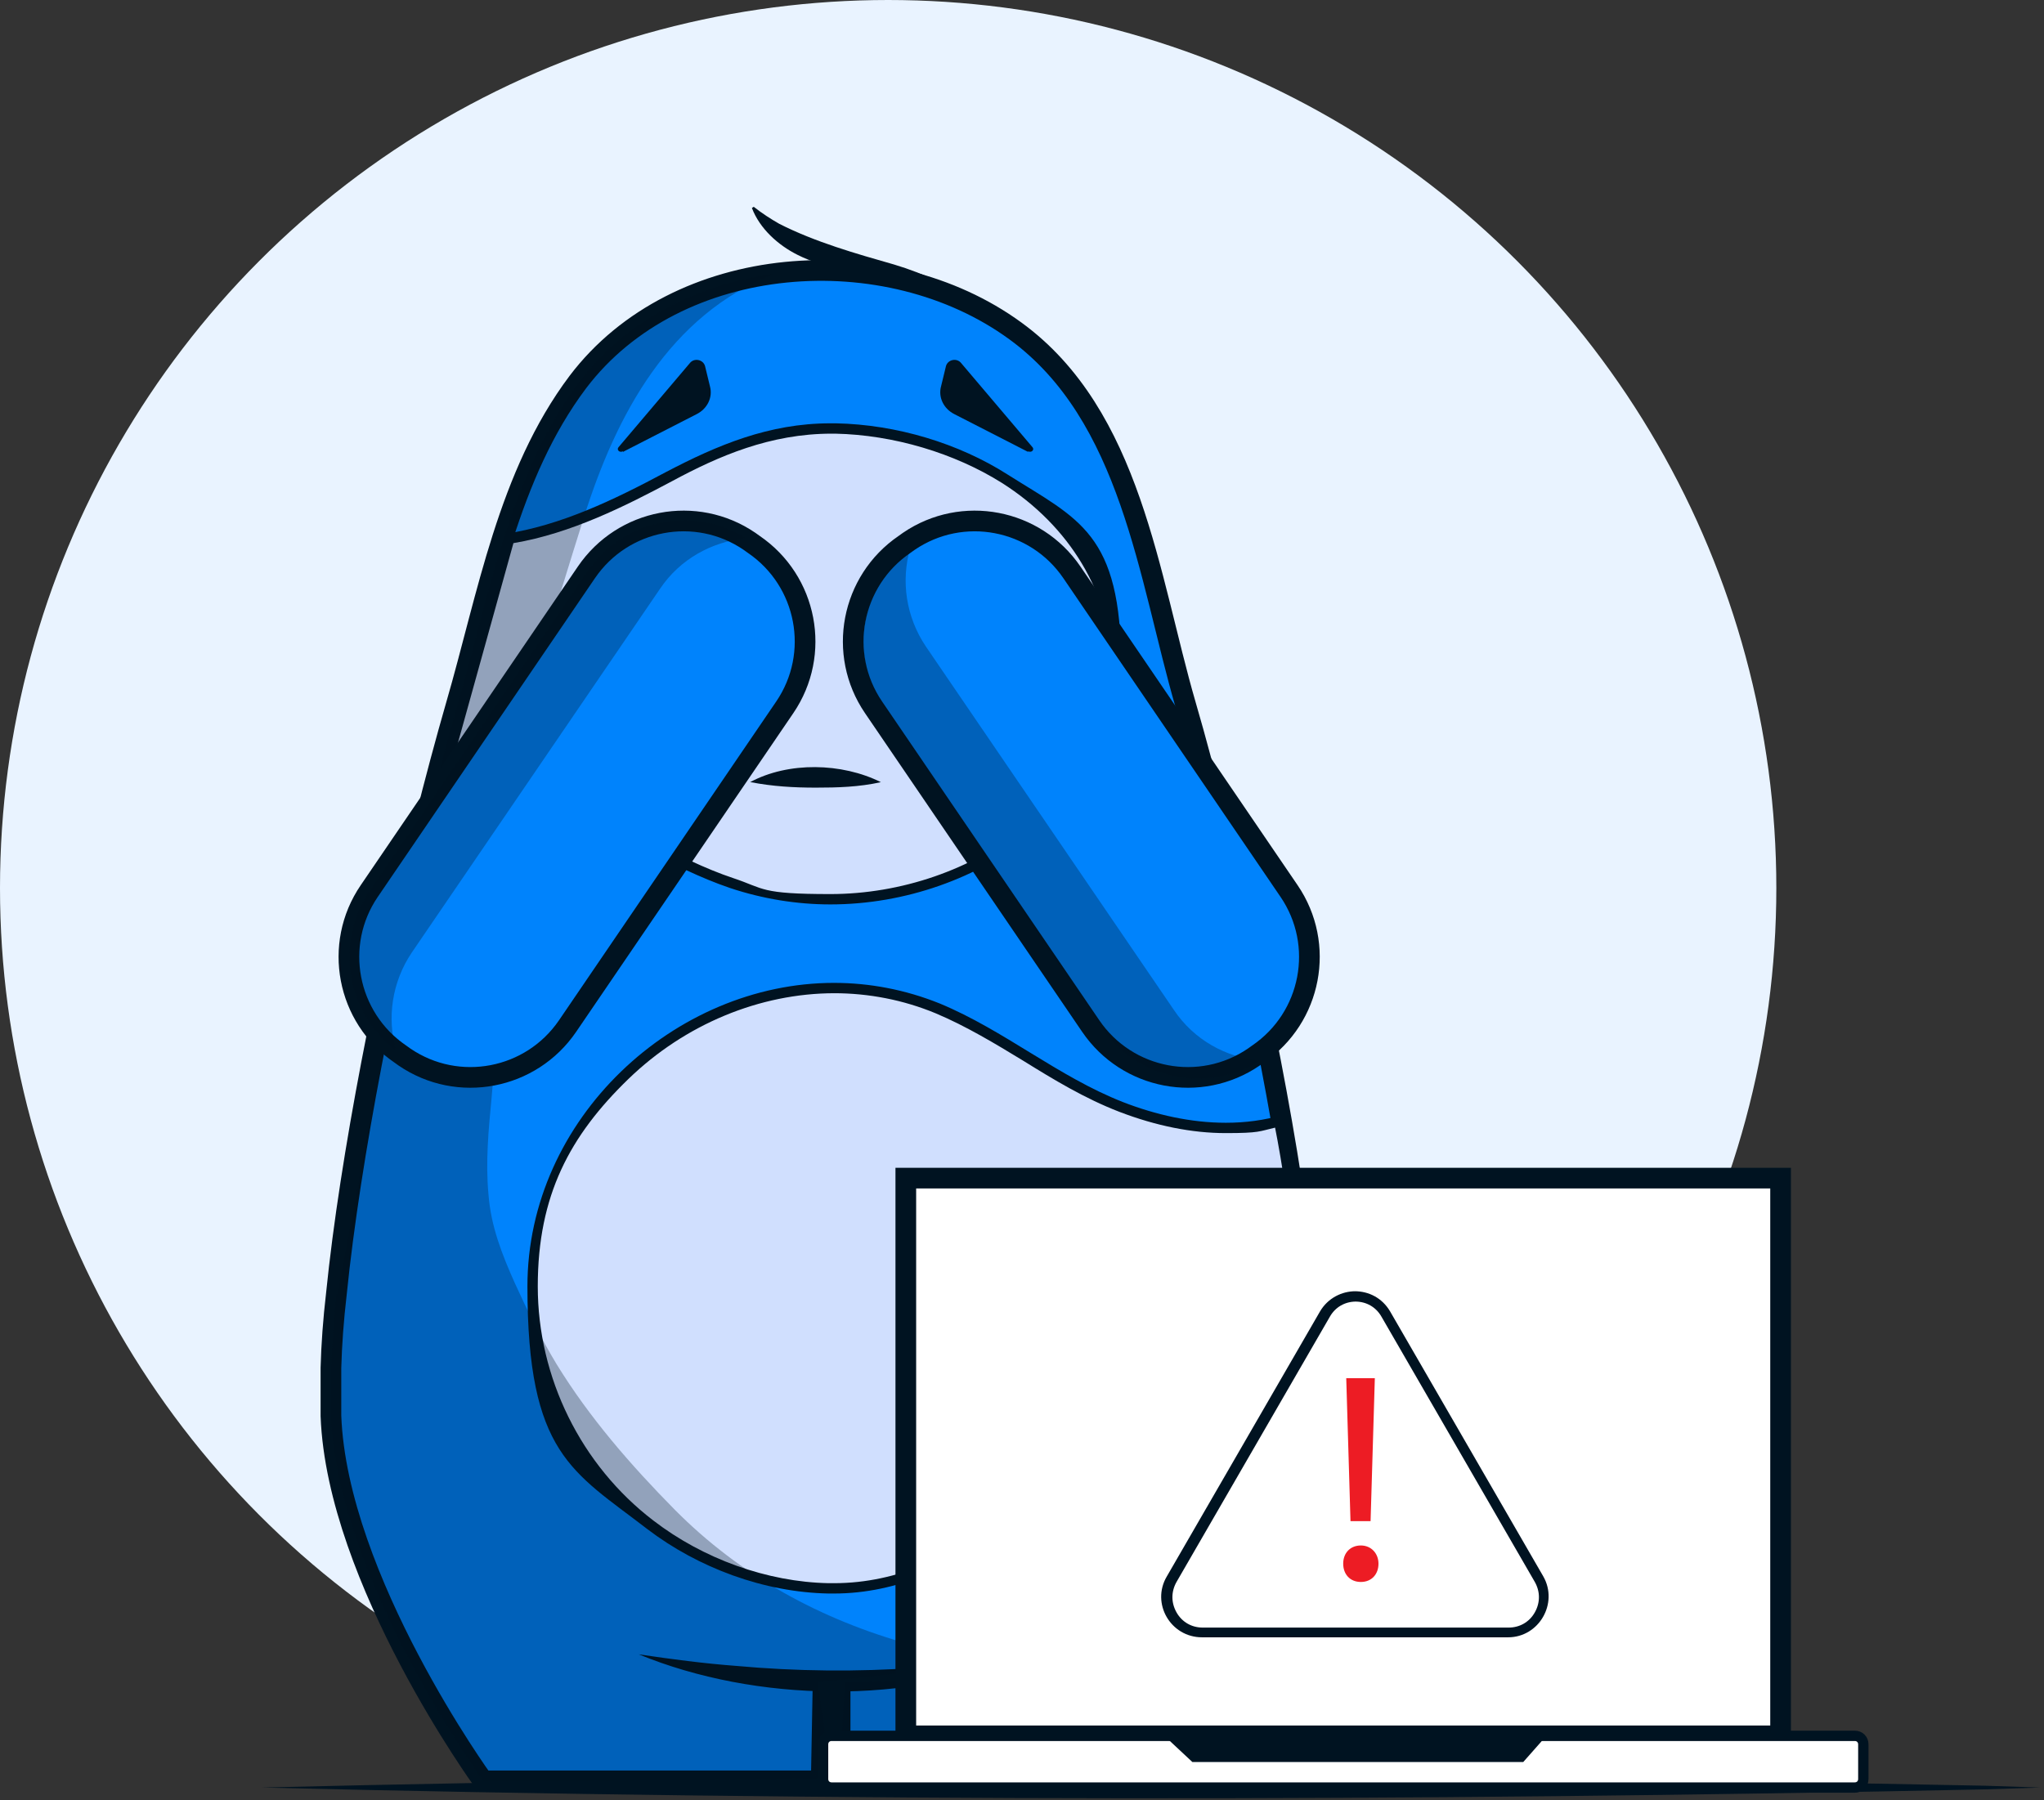 <?xml version="1.0" encoding="UTF-8"?>
<svg xmlns="http://www.w3.org/2000/svg" xmlns:xlink="http://www.w3.org/1999/xlink" id="Warstwa_1" version="1.1" viewBox="0 0 336 296">
  <rect x="0" y="0" width="336" height="296" fill="#333333" stroke="none"/>
  <defs>
    <style>
      .st0 {
        fill: none;
      }

      .st1, .st2 {
        stroke-width: 3.4px;
      }

      .st1, .st2, .st3, .st4 {
        stroke: #001321;
        stroke-miterlimit: 10;
      }

      .st1, .st5, .st3, .st4 {
        fill: #fff;
      }

      .st1, .st3 {
        stroke-linecap: round;
      }

      .st2 {
        fill: #0083fc;
      }

      .st6 {
        fill: #ed1c24;
      }

      .st7 {
        fill: #e9f3ff;
      }

      .st8, .st9 {
        fill: #001321;
      }

      .st3, .st4 {
        stroke-width: 1.7px;
      }

      .st10 {
        fill: #d0dffe;
      }

      .st9 {
        isolation: isolate;
        opacity: .3;
      }

      .st11 {
        clip-path: url(#clippath);
      }
    </style>
    <clipPath id="clippath">
      <rect class="st0" x="43" y="34" width="292.5" height="261.6"></rect>
    </clipPath>
  </defs>
  <circle class="st7" cx="146" cy="146" r="146"></circle>
  <g class="st11">
    <g>
      <path class="st2" d="M138.1,292.8v-16.2h-2.8l-.3,16.2h-55.6s-24-33.1-25-60c0-.8,0-1.7,0-2.5,0-.3,0-.6,0-.9,0-1.4,0-2.9,0-4.5.1-3.8.4-7.9.9-12.2,2.3-22.7,8.3-52.5,14.4-77,1.8-7.2,3.6-13.9,5.3-19.8,5.2-17.9,8.5-37.8,20-53.1,16.3-21.5,50.8-23.8,71.9-8.4,19.1,13.9,21.9,40.5,28,61.5,1.7,5.8,3.4,12.3,5.2,19.3,6.2,24.6,12.3,54.6,14.6,77.5.6,6.2,1,11.9,1,16.8s0,.6,0,.9c0,.9,0,1.7,0,2.5-1,26.9-24.2,60-24.2,60h-53.3Z"></path>
      <path class="st10" d="M137.1,261.2c-.3,0-.6,0-.9,0-10.3-.2-20.9-4.1-29.3-10.5-12.1-9.3-19.4-23.9-19.4-39.2s5.4-25.3,15.1-34.7c9.4-9.1,22-14.4,34.5-14.4s11.6,1.1,17,3.4c5.1,2.1,9.9,5,14.5,7.8,4.9,3,10,6.2,15.6,8.3,5.9,2.3,11.7,3.5,17.2,3.5s6-.4,8.8-1.1c.7,3.5,3.4,17.4,4.1,32.9.4,9.9-.2,19.5-.5,22.8-4.5-1.7-9-2.5-13.5-2.5-12.9,0-24.4,6.8-35.2,13.7-8.1,5.2-17.2,10.1-28,10.1h0Z"></path>
      <path class="st8" d="M137.1,163.3c5.7,0,11.4,1.1,16.7,3.3,5,2.1,9.8,5,14.4,7.8,5,3.1,10.1,6.2,15.8,8.4,6,2.3,11.9,3.5,17.5,3.5s5.5-.3,8.1-.9c.9,4.5,3.2,17.5,3.9,31.9.4,8.9,0,17.6-.4,21.5-4.2-1.5-8.4-2.2-12.8-2.2-13.1,0-24.8,6.8-35.6,13.8-8,5.2-16.9,9.9-27.6,9.9s-.6,0-.9,0c-10.1-.2-20.6-4-28.8-10.3-11.9-9.1-19-23.5-19-38.5s5.3-24.8,14.9-34.1c9.3-9,21.6-14.1,33.9-14.1M137.1,161.6c-26.2,0-50.4,22.3-50.4,49.9s7.4,30.4,19.7,39.9c8.4,6.4,19.2,10.4,29.8,10.6.3,0,.6,0,.9,0,10.6,0,19.7-4.6,28.5-10.2,11.2-7.2,22.4-13.5,34.7-13.5s9.3.9,14.3,2.9c0,0,1.1-11.8.6-24-.8-18.2-4.3-33.9-4.3-33.9-3.1.9-6.2,1.3-9.4,1.3-5.7,0-11.5-1.3-16.9-3.4-10.7-4.2-19.5-11.8-30.1-16.2-5.7-2.3-11.6-3.4-17.4-3.4h0Z"></path>
      <path class="st10" d="M136.5,147.9c-5.6,0-11-.9-16.2-2.7-4.8-1.6-9.4-3.9-13.7-6.2-4.7-2.4-9.5-4.8-14.8-6.6-5.6-1.8-11.1-2.7-16.3-2.7s-2.3,0-3.4.1l11.4-41.3c9.6-1.5,18.6-6.1,26.3-10.2,7.7-4.1,16.3-7.9,26.6-7.9s.6,0,.8,0c9.7.2,19.9,3.2,27.8,8.2,11.4,7.3,18.3,18.7,18.3,30.7s-5.1,19.8-14.3,27.2c-8.9,7.2-20.9,11.3-32.7,11.3h0Z"></path>
      <path class="st8" d="M136.5,69.6v1.7c.3,0,.6,0,.8,0,9.6.2,19.6,3.2,27.4,8.1,11.2,7.1,17.9,18.3,17.9,30s-5,19.3-14,26.5c-8.8,7.1-20.5,11.1-32.1,11.1s-10.8-.9-15.9-2.6c-4.8-1.6-9.3-3.9-13.6-6.1-4.7-2.4-9.6-4.9-14.9-6.6-5.7-1.8-11.2-2.8-16.5-2.8s-1.5,0-2.2,0l11-39.6c9.5-1.6,18.4-6.1,26.1-10.2,7.6-4.1,16.1-7.8,26.2-7.8v-1.7M136.5,69.6c-10.1,0-18.6,3.6-27,8-8.6,4.6-17.3,8.8-26.6,10.2l-11.9,43c1.5-.2,3-.2,4.5-.2,5.4,0,10.9,1,16,2.7,10.2,3.3,18.5,9.3,28.5,12.7,5.4,1.8,11,2.7,16.5,2.7,24.8,0,47.8-17.5,47.8-39.3s-7-24-18.7-31.4c-8-5.1-18.2-8.2-28.2-8.4-.3,0-.6,0-.9,0Z"></path>
      <path class="st8" d="M160.9,50.7c-4.6-2.4-9.4-4.1-14.5-5-5-1.1-10.6-1.4-15.3-3.8-3.2-1.6-6.2-4.3-7.5-7.7l.3-.2c1.4,1.1,2.8,2,4.2,2.8,5.9,3,12.6,4.9,18.9,6.7,5,1.5,9.9,3.8,14.1,6.9l-.2.3h0Z"></path>
      <path class="st8" d="M168.7,272c-19.1,8.4-44.5,7.9-63.7,0,5.4.8,10.7,1.5,16,1.9,9.9.9,19.9,1,29.8.3,1.3-.1,4.7-.4,6-.6,3.9-.4,8.1-1.2,12-1.7h0Z"></path>
      <path class="st4" d="M127.1,101.7c0,4.4-1.7,8.3-4.6,11.2h-23c-2.8-2.9-4.6-6.9-4.6-11.2,0-8.9,7.2-16.1,16.1-16.1s16.1,7.2,16.1,16.1Z"></path>
      <path class="st8" d="M111,111.4c6.9,0,12.4-5.6,12.4-12.4s-5.6-12.4-12.4-12.4-12.4,5.6-12.4,12.4,5.6,12.4,12.4,12.4Z"></path>
      <path class="st5" d="M121,108.4c1.6-1.8,2.2-4,1.2-4.9-1-.9-3.1-.2-4.8,1.6-1.6,1.8-2.2,4-1.2,4.9,1,.9,3.1.2,4.8-1.6Z"></path>
      <path class="st4" d="M175.5,101.7c0,4.4-1.7,8.3-4.6,11.2h-23c-2.8-2.9-4.6-6.9-4.6-11.2,0-8.9,7.2-16.1,16.1-16.1s16.1,7.2,16.1,16.1Z"></path>
      <path class="st8" d="M169,74.3l-12.1-6.2c-1.8-.9-2.7-2.8-2.2-4.6l.8-3.3c.3-1.1,1.8-1.4,2.5-.5l11.7,13.8c.4.4-.1,1-.7.7h0Z"></path>
      <path class="st8" d="M102.4,74.3l12.1-6.2c1.8-.9,2.7-2.8,2.2-4.6l-.8-3.3c-.3-1.1-1.8-1.4-2.5-.5l-11.7,13.8c-.4.4.1,1,.7.7h0Z"></path>
      <path class="st9" d="M154.4,292.8h-16.3v-3.5l.8-12.7,11.5-.2,4,16.4Z"></path>
      <path class="st8" d="M123.3,128.6c6.3-3.4,15.1-3.2,21.5,0-3.6.8-7.1.9-10.7.9-3.6,0-7.1-.2-10.7-.9Z"></path>
      <path class="st8" d="M159.2,111.4c6.9,0,12.4-5.6,12.4-12.4s-5.6-12.4-12.4-12.4-12.4,5.6-12.4,12.4,5.6,12.4,12.4,12.4Z"></path>
      <path class="st5" d="M169.1,108.4c1.6-1.8,2.2-4,1.2-4.9-1-.9-3.1-.2-4.8,1.6-1.6,1.8-2.2,4-1.2,4.9,1,.9,3.1.2,4.8-1.6Z"></path>
      <path class="st9" d="M55.3,212.7c-.4,4.4-.7,8.5-.9,12.2,0,1.6,0,3.1,0,4.5s0,.6,0,.9c0,.9,0,1.7,0,2.5,1,26.9,25,60,25,60h57.4l-2.4-16.2s29.7-3.3,29.7-3.3c-4.4.5-10.3-1.8-14.4-2.9-14.8-4.1-28-11.3-38.8-22.2-7.2-7.3-14-15.1-19.4-23.9-2.6-4.3-4.8-8.8-6.9-13.4-2.1-4.7-3.9-9.3-4.3-14.5-.5-5.3,0-10.6.5-15.8,1-11.2,1.7-22.5,2.3-33.8.6-10.7.7-21.6,3.7-32,.8-2.7,1.7-5.4,2.5-8.1,2.2-7.2,4.4-14.4,6.7-21.7,5.3-16.8,14-33.2,31.3-40-12.6,1.7-24.4,7.6-32.1,17.8-11.5,15.3-14.8,35.2-20,53.1-1.7,6-3.5,12.7-5.3,19.8l-14.4,77h0Z"></path>
      <path class="st8" d="M43,293.9c93.9-2.3,189.4-2.2,283.3-.3l9.1.3-9.1.3c-94,2-189.4,2-283.3-.3Z"></path>
      <path class="st2" d="M65.8,173.3l.7.5c8.8,6,20.8,3.7,26.8-5.1l35.7-52.4c6-8.8,3.7-20.8-5.1-26.8l-.7-.5c-8.8-6-20.8-3.7-26.8,5.1l-35.7,52.4c-6,8.8-3.7,20.8,5.1,26.8Z"></path>
      <path class="st9" d="M122.5,88.5c-5.5.6-10.7,3.4-14,8.3l-40.8,59.8c-3.3,4.9-4.1,10.8-2.6,16.1-8.2-6.2-10.1-17.7-4.3-26.3l35.7-52.4c5.8-8.5,17.3-11,26-5.6Z"></path>
      <path class="st2" d="M149.4,89l-.7.5c-8.8,6-11.1,18-5.1,26.8l35.7,52.4c6,8.8,18,11.1,26.8,5.1l.7-.5c8.8-6,11.1-18,5.1-26.8l-35.7-52.4c-6-8.8-18-11.1-26.8-5.1Z"></path>
      <path class="st9" d="M207,174.4c-5.5-.6-10.7-3.4-14-8.3l-40.8-59.8c-3.3-4.9-4.1-10.8-2.6-16.1-8.2,6.2-10.1,17.7-4.3,26.3l35.7,52.4c5.8,8.5,17.3,11,26,5.6Z"></path>
      <path class="st1" d="M292.7,193.7h-143.8v91.7h143.8v-91.7Z"></path>
      <path class="st3" d="M304.9,285.4h-168.2c-.8,0-1.4.6-1.4,1.4v5.7c0,.8.6,1.4,1.4,1.4h168.2c.8,0,1.4-.6,1.4-1.4v-5.7c0-.8-.6-1.4-1.4-1.4Z"></path>
      <path class="st8" d="M250.3,289.7h-54.3l-4.6-4.3h62.8l-3.8,4.3Z"></path>
      <path class="st8" d="M222.8,214c1.8,0,3.4.9,4.3,2.5l25.2,43.6c.9,1.6.9,3.4,0,5s-2.5,2.5-4.3,2.5h-50.3c-1.8,0-3.4-.9-4.3-2.5-.9-1.6-.9-3.4,0-5l25.2-43.6c.9-1.6,2.5-2.5,4.3-2.5M222.8,212.3c-2.2,0-4.5,1.1-5.8,3.3l-25.2,43.6c-2.6,4.4.6,10,5.8,10h50.3c5.1,0,8.3-5.6,5.8-10l-25.2-43.6c-1.3-2.2-3.5-3.3-5.8-3.3h0Z"></path>
      <path class="st6" d="M220.8,257.1c0-1.8,1.2-3,2.9-3s2.9,1.3,2.9,3-1.1,3-2.9,3-2.9-1.3-2.9-3ZM222,250.1l-.7-23.5h4.7l-.7,23.5h-3.3,0Z"></path>
    </g>
  </g>
</svg>
